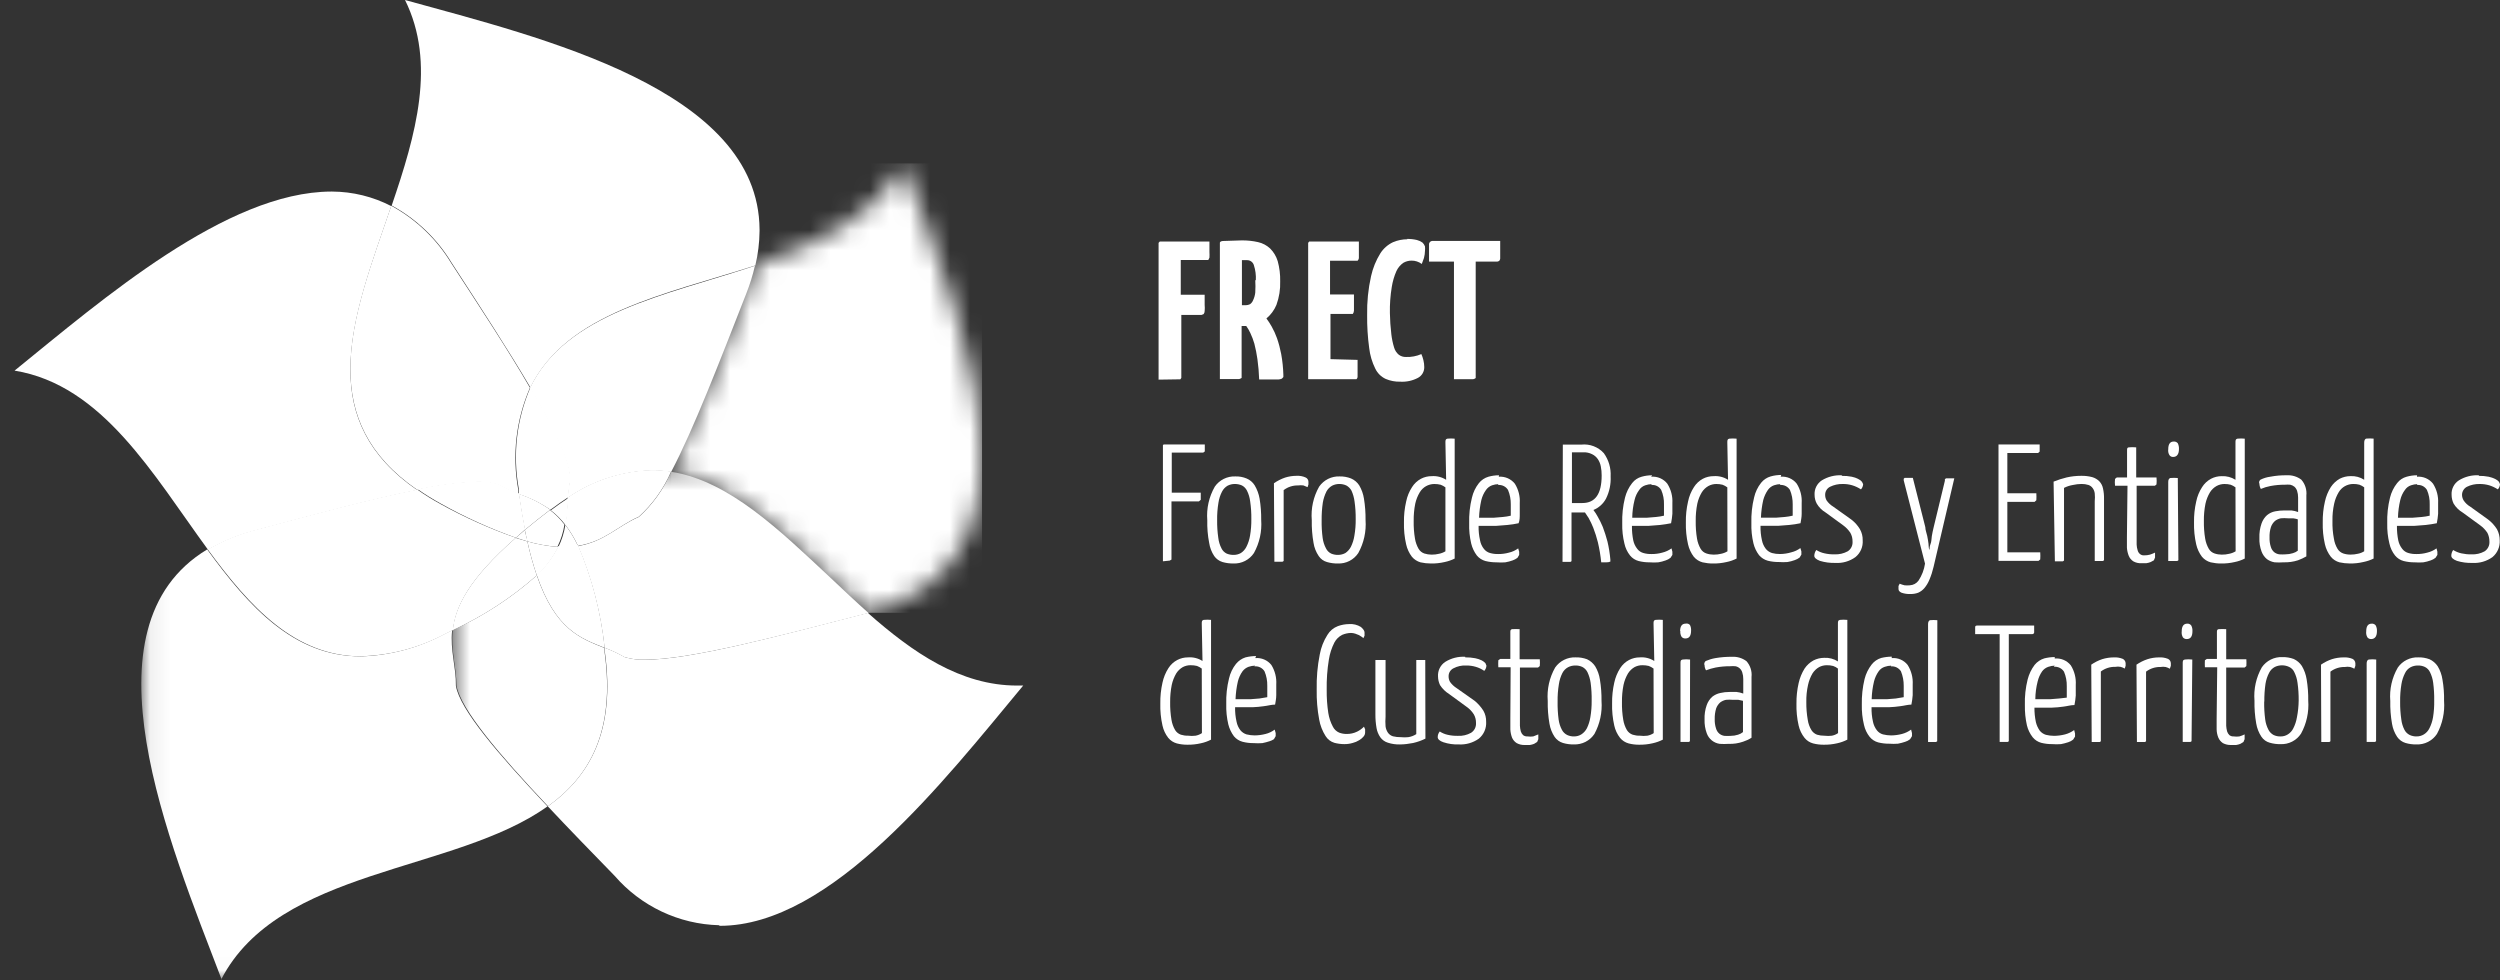 <?xml version="1.0" encoding="UTF-8"?> <svg xmlns="http://www.w3.org/2000/svg" width="125" height="49" viewBox="0 0 125 49" fill="none"><rect x="0" y="0" width="125" height="49" fill="#333333" stroke="none"/><mask id="mask0_3568_1307" style="mask-type:luminance" maskUnits="userSpaceOnUse" x="33" y="8" width="17" height="23"><path d="M43.406 30.639C42.768 30.072 42.138 29.476 41.507 28.88C38.963 26.453 36.47 24.033 33.535 23.575C34.659 21.439 35.934 18.125 37.289 14.666C37.469 14.213 37.615 13.746 37.724 13.271C40.833 12.239 43.71 10.923 45.152 8.184C46.747 12.442 49.073 18.176 49.08 22.841V22.914C49.08 26.547 47.631 29.527 43.384 30.653" fill="white"></path></mask><g mask="url(#mask0_3568_1307)"><path d="M49.102 8.17H33.557V30.64H49.102V8.17Z" fill="white"></path></g><mask id="mask1_3568_1307" style="mask-type:luminance" maskUnits="userSpaceOnUse" x="7" y="24" width="24" height="25"><path d="M7.069 48.983H30.383V24.086H7.069V48.983Z" fill="white"></path></mask><g mask="url(#mask1_3568_1307)"><path d="M11.084 48.981C8.461 42.099 3.917 31.366 10.359 27.471C12.475 30.378 14.707 32.819 18.041 32.819C19.483 32.776 20.895 32.403 22.172 31.729L22.607 31.511C22.498 32.521 22.81 33.35 22.795 34.294C22.998 35.479 24.897 37.695 27.375 40.319C22.715 43.654 13.932 43.393 11.055 48.981" fill="white"></path></g><path d="M10.388 27.47C7.649 23.72 5.127 19.251 0.728 18.531C5.127 14.963 11.33 9.593 16.563 9.578H16.606C17.635 9.583 18.648 9.832 19.563 10.305C18.607 13.11 17.527 15.9 17.519 18.451V18.495C17.519 20.733 18.367 22.79 20.86 24.505C18.606 24.948 15.737 25.726 12.751 26.525C11.922 26.739 11.127 27.067 10.388 27.499" fill="white"></path><path d="M18.07 32.819C14.744 32.819 12.504 30.356 10.388 27.471C11.127 27.038 11.922 26.711 12.751 26.497C15.736 25.697 18.606 24.92 20.86 24.477C21.235 24.741 21.624 24.984 22.027 25.203C23.233 25.871 24.494 26.435 25.795 26.889C23.44 28.953 22.766 30.348 22.65 31.504L22.215 31.722C20.939 32.395 19.526 32.768 18.084 32.812" fill="white"></path><path d="M26.52 19.374C25.44 17.535 24.034 15.377 22.585 13.146C21.857 11.939 20.821 10.948 19.585 10.276C20.795 6.737 21.817 3.161 20.251 0C27.114 1.897 37.934 4.469 37.978 11.475V11.555C37.972 12.132 37.902 12.708 37.767 13.27C33.282 14.723 28.346 15.631 26.52 19.374Z" fill="white"></path><path d="M28.383 24.875C28.401 24.587 28.438 24.3 28.491 24.017V23.981C28.491 23.058 27.687 21.423 26.498 19.395C28.303 15.653 33.26 14.774 37.746 13.291C37.637 13.767 37.491 14.233 37.311 14.686C35.956 18.145 34.68 21.459 33.557 23.596C33.238 23.546 32.916 23.522 32.593 23.523C31.087 23.563 29.624 24.04 28.383 24.896" fill="white"></path><path d="M25.94 24.707C25.584 24.575 25.237 24.417 24.904 24.235C24.585 24.134 24.252 24.088 23.918 24.096H23.875C22.86 24.139 21.852 24.271 20.86 24.489C18.367 22.774 17.526 20.717 17.519 18.479V18.435C17.519 15.885 18.606 13.094 19.563 10.289C20.799 10.962 21.835 11.953 22.563 13.159C24.013 15.39 25.419 17.52 26.498 19.387C25.802 20.987 25.598 22.758 25.911 24.474C25.911 24.561 25.911 24.649 25.911 24.736" fill="white"></path><path d="M27.513 25.485C27.029 25.151 26.499 24.889 25.94 24.708C25.94 24.621 25.94 24.534 25.94 24.446C25.627 22.73 25.831 20.959 26.527 19.359C27.716 21.387 28.513 22.993 28.52 23.945V24.003C28.467 24.286 28.43 24.573 28.412 24.86C28.129 25.049 27.839 25.246 27.542 25.471" fill="white"></path><path d="M25.796 26.888C24.498 26.427 23.242 25.855 22.041 25.181C21.639 24.961 21.249 24.719 20.875 24.454C21.866 24.236 22.875 24.105 23.89 24.062H23.933C24.267 24.053 24.6 24.1 24.919 24.2C25.252 24.382 25.598 24.54 25.955 24.672C26.049 25.333 26.151 25.929 26.259 26.474L25.796 26.888Z" fill="white"></path><path d="M26.245 26.496C26.136 25.951 26.035 25.355 25.94 24.693C26.5 24.879 27.03 25.146 27.513 25.485C27.049 25.834 26.636 26.169 26.259 26.481" fill="white"></path><path d="M35.941 46.261C34.951 46.234 33.977 46.001 33.082 45.577C32.186 45.153 31.388 44.547 30.738 43.798C29.571 42.599 28.426 41.422 27.39 40.317C29.513 38.798 30.781 36.524 30.245 32.607C30.245 32.534 30.245 32.461 30.245 32.389C30.585 32.518 30.915 32.674 31.231 32.854C31.569 32.955 31.922 32.999 32.274 32.984C34.499 32.984 38.797 31.836 43.391 30.645C45.638 32.628 48.022 34.278 50.856 34.278H51.16C47.218 39.023 41.579 46.291 35.992 46.291" fill="white"></path><mask id="mask2_3568_1307" style="mask-type:luminance" maskUnits="userSpaceOnUse" x="22" y="23" width="30" height="24"><path d="M22.614 46.262H51.124V23.502H22.614V46.262Z" fill="white"></path></mask><g mask="url(#mask2_3568_1307)"><path d="M32.26 32.984C31.907 32.999 31.554 32.955 31.216 32.853C30.9 32.673 30.57 32.518 30.231 32.388C30.043 30.636 29.596 28.922 28.904 27.301C30.216 27.083 30.912 26.284 31.941 25.848C32.635 25.22 33.186 24.449 33.557 23.588C36.456 24.046 38.963 26.495 41.529 28.893C42.159 29.489 42.79 30.085 43.428 30.651C38.84 31.836 34.492 32.984 32.26 32.984Z" fill="white"></path><path d="M27.404 40.317C24.926 37.694 23.056 35.477 22.824 34.292C22.824 33.348 22.527 32.519 22.636 31.509C24.164 30.808 25.58 29.885 26.839 28.77C27.774 31.48 29.013 31.909 30.231 32.403C30.231 32.476 30.231 32.548 30.231 32.621C30.767 36.538 29.506 38.813 27.375 40.331" fill="white"></path></g><path d="M30.231 32.39C29.013 31.91 27.774 31.481 26.839 28.756C27.278 28.336 27.643 27.845 27.919 27.303H28.238C28.461 27.302 28.684 27.285 28.904 27.252C29.596 28.872 30.042 30.587 30.231 32.339" fill="white"></path><path d="M22.636 31.511C22.752 30.356 23.426 28.96 25.781 26.896L26.368 27.071C26.494 27.646 26.651 28.213 26.839 28.771C25.58 29.887 24.164 30.81 22.636 31.511Z" fill="white"></path><path d="M26.839 28.771C26.651 28.213 26.494 27.645 26.368 27.07C26.874 27.218 27.393 27.31 27.919 27.346C27.643 27.889 27.278 28.38 26.839 28.8" fill="white"></path><path d="M28.904 27.303C28.731 26.927 28.517 26.571 28.267 26.242C28.33 25.789 28.369 25.333 28.383 24.875C29.624 24.019 31.087 23.542 32.593 23.502C32.916 23.501 33.238 23.525 33.557 23.575C33.186 24.436 32.635 25.206 31.941 25.835C30.912 26.285 30.216 27.085 28.904 27.288" fill="white"></path><path d="M28.238 27.353H27.919C28.089 27.004 28.207 26.632 28.267 26.248C28.517 26.577 28.731 26.933 28.904 27.309C28.684 27.342 28.461 27.359 28.238 27.36" fill="white"></path><path d="M28.267 26.241C28.058 25.968 27.814 25.724 27.542 25.515C27.839 25.29 28.129 25.093 28.412 24.904C28.398 25.361 28.359 25.817 28.296 26.27" fill="white"></path><path d="M26.368 27.07L25.795 26.888L26.259 26.488C26.259 26.692 26.339 26.881 26.382 27.062" fill="white"></path><path d="M27.919 27.346C27.393 27.309 26.874 27.217 26.368 27.07C26.325 26.888 26.281 26.699 26.245 26.496C26.622 26.183 27.035 25.849 27.498 25.5C27.771 25.709 28.015 25.953 28.223 26.227C28.163 26.61 28.046 26.983 27.875 27.331" fill="white"></path><path d="M58.146 28.065V22.317V22.259L58.182 22.223H58.24H60.24C60.24 22.412 60.24 22.528 60.24 22.572L60.161 22.63H58.588V24.635H60.038C60.038 24.817 60.038 24.933 60.038 24.991L59.943 25.071H58.574V27.978L58.487 28.029L58.146 28.065Z" fill="white"></path><path d="M60.857 26.009C60.853 26.305 60.872 26.602 60.915 26.895C60.936 27.078 60.99 27.255 61.074 27.418C61.129 27.532 61.221 27.625 61.335 27.68C61.447 27.726 61.568 27.748 61.69 27.745C61.815 27.745 61.937 27.712 62.045 27.651C62.163 27.574 62.258 27.466 62.321 27.338C62.409 27.165 62.47 26.979 62.502 26.786C62.549 26.51 62.571 26.23 62.567 25.951C62.571 25.656 62.551 25.362 62.509 25.071C62.487 24.884 62.433 24.702 62.349 24.533C62.295 24.422 62.206 24.33 62.096 24.272C61.986 24.224 61.868 24.199 61.748 24.199C61.62 24.197 61.492 24.227 61.378 24.286C61.261 24.355 61.166 24.456 61.103 24.577C61.012 24.752 60.951 24.941 60.922 25.137C60.874 25.425 60.852 25.717 60.857 26.009ZM60.364 26.009C60.318 25.424 60.449 24.839 60.741 24.33C60.855 24.166 61.008 24.034 61.187 23.945C61.365 23.856 61.563 23.813 61.763 23.821C61.956 23.814 62.149 23.849 62.328 23.923C62.495 23.992 62.637 24.111 62.733 24.265C62.855 24.471 62.939 24.697 62.98 24.933C63.038 25.286 63.064 25.644 63.06 26.001C63.101 26.575 62.975 27.148 62.697 27.651C62.585 27.82 62.432 27.956 62.251 28.048C62.071 28.14 61.87 28.183 61.668 28.174C61.484 28.177 61.301 28.152 61.125 28.102C60.958 28.051 60.812 27.946 60.712 27.804C60.579 27.605 60.493 27.379 60.458 27.142C60.386 26.769 60.354 26.389 60.364 26.009Z" fill="white"></path><path d="M63.697 24.162C63.869 24.042 64.057 23.947 64.255 23.879C64.438 23.821 64.629 23.792 64.821 23.791C64.977 23.78 65.134 23.808 65.277 23.872C65.319 23.889 65.355 23.919 65.38 23.956C65.406 23.993 65.42 24.037 65.422 24.082V24.22L65.379 24.358L65.169 24.271C65.082 24.26 64.994 24.26 64.908 24.271C64.647 24.265 64.392 24.347 64.183 24.504V28.05L64.125 28.086H63.987H63.719L63.697 24.162Z" fill="white"></path><path d="M66.082 26.009C66.076 26.305 66.093 26.601 66.132 26.895C66.156 27.078 66.212 27.256 66.299 27.418C66.354 27.532 66.446 27.625 66.56 27.68C66.67 27.726 66.788 27.748 66.908 27.745C67.034 27.744 67.159 27.712 67.27 27.651C67.387 27.572 67.481 27.464 67.546 27.338C67.631 27.164 67.69 26.978 67.719 26.786C67.767 26.51 67.789 26.23 67.785 25.951C67.788 25.656 67.769 25.362 67.727 25.071C67.703 24.885 67.652 24.704 67.575 24.533C67.515 24.423 67.424 24.332 67.314 24.272C67.204 24.223 67.085 24.198 66.966 24.199C66.84 24.198 66.715 24.228 66.603 24.286C66.484 24.354 66.385 24.455 66.321 24.577C66.234 24.754 66.172 24.942 66.14 25.137C66.098 25.425 66.079 25.717 66.082 26.009ZM65.589 26.009C65.54 25.424 65.669 24.839 65.958 24.33C66.073 24.166 66.226 24.034 66.404 23.945C66.583 23.856 66.781 23.813 66.98 23.821C67.176 23.816 67.371 23.851 67.553 23.923C67.719 23.994 67.86 24.113 67.959 24.265C68.081 24.47 68.162 24.697 68.198 24.933C68.255 25.286 68.282 25.644 68.278 26.001C68.319 26.575 68.193 27.148 67.915 27.651C67.804 27.819 67.652 27.956 67.473 28.047C67.294 28.139 67.094 28.183 66.893 28.174C66.71 28.178 66.526 28.154 66.35 28.102C66.181 28.056 66.034 27.95 65.937 27.804C65.802 27.605 65.712 27.38 65.676 27.142C65.61 26.768 65.581 26.389 65.589 26.009Z" fill="white"></path><path d="M72.271 24.368C72.198 24.313 72.117 24.269 72.032 24.237C71.927 24.211 71.82 24.199 71.713 24.2C71.567 24.201 71.423 24.239 71.296 24.312C71.169 24.385 71.063 24.489 70.988 24.615C70.883 24.79 70.807 24.982 70.763 25.181C70.706 25.466 70.68 25.756 70.684 26.046C70.678 26.343 70.7 26.64 70.749 26.933C70.778 27.112 70.84 27.284 70.93 27.442C70.994 27.55 71.094 27.632 71.213 27.674C71.332 27.712 71.457 27.732 71.582 27.732C71.707 27.733 71.831 27.718 71.952 27.689C72.065 27.667 72.173 27.625 72.271 27.565V24.368ZM72.271 22.137C72.271 22.02 72.271 21.955 72.365 21.933C72.488 21.921 72.612 21.921 72.734 21.933V27.928C72.574 28.008 72.403 28.067 72.227 28.103C72.004 28.155 71.775 28.179 71.546 28.175C71.371 28.175 71.196 28.155 71.024 28.117C70.858 28.069 70.709 27.973 70.597 27.841C70.456 27.656 70.357 27.443 70.307 27.216C70.225 26.857 70.188 26.488 70.198 26.119C70.192 25.769 70.229 25.42 70.307 25.08C70.359 24.821 70.46 24.574 70.604 24.353C70.713 24.179 70.866 24.037 71.046 23.939C71.212 23.852 71.396 23.807 71.582 23.808C71.837 23.788 72.091 23.852 72.307 23.99L72.271 22.137Z" fill="white"></path><path d="M74.93 24.207C74.819 24.209 74.709 24.228 74.604 24.265C74.481 24.309 74.375 24.391 74.3 24.498C74.191 24.648 74.113 24.819 74.068 24.999C74.002 25.29 73.963 25.587 73.952 25.886H74.278H74.698L75.141 25.849C75.275 25.838 75.408 25.816 75.539 25.784C75.539 25.682 75.539 25.588 75.539 25.493C75.539 25.399 75.539 25.312 75.539 25.224C75.544 24.975 75.497 24.728 75.401 24.498C75.349 24.413 75.273 24.344 75.183 24.301C75.094 24.257 74.993 24.24 74.894 24.251M74.938 23.836C75.09 23.824 75.243 23.85 75.383 23.91C75.523 23.971 75.647 24.066 75.742 24.185C75.924 24.476 76.01 24.817 75.988 25.159C75.988 25.341 75.988 25.515 75.988 25.689C75.988 25.864 75.988 26.024 75.93 26.162C75.752 26.201 75.563 26.23 75.365 26.249L74.807 26.293H74.3H73.93C73.924 26.537 73.949 26.781 74.003 27.019C74.031 27.177 74.098 27.324 74.198 27.448C74.276 27.547 74.382 27.618 74.503 27.651C74.635 27.688 74.772 27.705 74.909 27.702C75.092 27.704 75.275 27.68 75.452 27.63C75.617 27.592 75.773 27.52 75.909 27.419L75.959 27.586V27.746L75.873 27.891C75.798 27.948 75.715 27.992 75.626 28.022C75.508 28.064 75.387 28.096 75.264 28.117C75.119 28.128 74.974 28.128 74.829 28.117C74.641 28.118 74.454 28.096 74.271 28.051C74.104 28.005 73.955 27.909 73.843 27.775C73.71 27.598 73.613 27.395 73.561 27.179C73.483 26.848 73.448 26.509 73.459 26.169C73.446 25.736 73.492 25.303 73.597 24.883C73.658 24.618 73.776 24.369 73.945 24.156C74.067 24.003 74.234 23.891 74.423 23.836C74.595 23.788 74.773 23.763 74.952 23.764" fill="white"></path><path d="M80.083 23.778C80.085 23.622 80.07 23.466 80.039 23.313C80.014 23.183 79.962 23.059 79.887 22.95C79.815 22.846 79.718 22.764 79.605 22.71C79.468 22.641 79.316 22.608 79.162 22.615H78.597V25.152H79.119C79.764 25.152 80.083 24.694 80.083 23.778ZM78.141 22.325V22.267V22.23H78.199H79.068C79.276 22.208 79.486 22.235 79.681 22.31C79.876 22.384 80.051 22.504 80.192 22.659C80.434 22.996 80.555 23.406 80.532 23.822C80.551 24.206 80.471 24.589 80.3 24.933C80.162 25.19 79.939 25.39 79.67 25.5C79.752 25.605 79.825 25.717 79.887 25.835C79.983 26.001 80.068 26.173 80.141 26.351C80.231 26.589 80.308 26.831 80.373 27.077C80.444 27.374 80.492 27.675 80.518 27.978V28.08C80.456 28.107 80.389 28.119 80.322 28.116H80.061C80.028 27.779 79.972 27.444 79.894 27.114C79.832 26.867 79.755 26.624 79.663 26.387C79.597 26.22 79.519 26.057 79.431 25.9L79.249 25.624H78.576V28.058L78.525 28.095H78.387H78.126L78.141 22.325Z" fill="white"></path><path d="M82.59 24.207C82.479 24.209 82.369 24.228 82.264 24.265C82.139 24.306 82.032 24.388 81.96 24.498C81.849 24.647 81.77 24.818 81.728 24.999C81.655 25.289 81.616 25.587 81.612 25.886H81.931H82.351L82.8 25.849C82.935 25.837 83.068 25.815 83.199 25.784C83.199 25.682 83.199 25.588 83.199 25.493C83.199 25.399 83.199 25.312 83.199 25.224C83.207 24.975 83.16 24.727 83.061 24.498C83.01 24.413 82.936 24.344 82.848 24.3C82.759 24.256 82.66 24.239 82.561 24.251M82.561 23.836C82.714 23.823 82.867 23.848 83.008 23.909C83.148 23.97 83.271 24.064 83.366 24.185C83.55 24.475 83.639 24.816 83.619 25.159C83.619 25.341 83.619 25.515 83.619 25.689C83.607 25.848 83.585 26.006 83.554 26.162C83.38 26.198 83.192 26.227 82.996 26.249L82.431 26.293H81.924H81.597C81.593 26.537 81.615 26.78 81.663 27.019C81.696 27.176 81.766 27.323 81.866 27.448C81.943 27.547 82.049 27.618 82.17 27.651C82.302 27.689 82.439 27.706 82.576 27.702C82.76 27.704 82.942 27.68 83.119 27.63C83.284 27.59 83.439 27.518 83.576 27.419L83.619 27.586V27.746L83.525 27.891C83.451 27.949 83.368 27.994 83.279 28.022C83.161 28.065 83.04 28.096 82.916 28.117C82.772 28.128 82.626 28.128 82.482 28.117C82.296 28.119 82.111 28.096 81.931 28.051C81.763 28.007 81.613 27.91 81.503 27.775C81.365 27.601 81.268 27.397 81.221 27.179C81.14 26.849 81.103 26.509 81.112 26.169C81.099 25.736 81.145 25.303 81.25 24.883C81.316 24.618 81.437 24.37 81.605 24.156C81.725 24 81.893 23.887 82.083 23.836C82.253 23.788 82.428 23.763 82.605 23.764" fill="white"></path><path d="M86.366 24.368C86.293 24.313 86.212 24.269 86.127 24.237C86.025 24.211 85.92 24.199 85.815 24.2C85.676 24.2 85.539 24.235 85.417 24.302C85.284 24.378 85.172 24.485 85.091 24.615C84.986 24.79 84.91 24.982 84.866 25.181C84.809 25.466 84.782 25.756 84.786 26.046C84.781 26.343 84.802 26.64 84.851 26.933C84.881 27.112 84.942 27.284 85.033 27.442C85.098 27.552 85.201 27.635 85.323 27.674C85.439 27.713 85.562 27.732 85.685 27.732C85.809 27.733 85.933 27.718 86.055 27.689C86.167 27.667 86.275 27.625 86.373 27.565L86.366 24.368ZM86.366 22.137C86.366 22.02 86.366 21.955 86.46 21.933C86.583 21.921 86.707 21.921 86.83 21.933V27.928C86.669 28.009 86.499 28.068 86.323 28.103C86.102 28.154 85.875 28.179 85.649 28.175C85.473 28.176 85.298 28.156 85.127 28.117C84.958 28.071 84.806 27.975 84.692 27.841C84.552 27.656 84.453 27.443 84.402 27.216C84.32 26.857 84.284 26.488 84.293 26.119C84.287 25.769 84.324 25.42 84.402 25.08C84.454 24.821 84.555 24.574 84.699 24.353C84.809 24.179 84.961 24.037 85.141 23.939C85.307 23.852 85.491 23.807 85.678 23.808C85.933 23.788 86.187 23.852 86.402 23.99L86.366 22.137Z" fill="white"></path><path d="M89.026 24.206C88.915 24.209 88.805 24.228 88.7 24.264C88.577 24.308 88.471 24.39 88.395 24.497C88.29 24.649 88.212 24.819 88.163 24.998C88.097 25.289 88.058 25.586 88.047 25.885H88.374H88.794L89.243 25.848C89.375 25.836 89.506 25.814 89.635 25.783C89.635 25.681 89.635 25.587 89.635 25.492C89.635 25.398 89.635 25.311 89.635 25.223C89.639 24.974 89.593 24.727 89.497 24.497C89.444 24.412 89.368 24.343 89.279 24.3C89.189 24.256 89.089 24.238 88.99 24.25M89.033 23.835C89.185 23.822 89.339 23.847 89.479 23.907C89.62 23.968 89.743 24.064 89.837 24.184C90.019 24.475 90.106 24.815 90.084 25.158C90.084 25.34 90.084 25.514 90.084 25.688C90.084 25.863 90.048 26.023 90.026 26.161C89.847 26.2 89.659 26.229 89.461 26.248L88.903 26.291H88.395H88.026C88.02 26.536 88.044 26.78 88.098 27.018C88.129 27.174 88.196 27.321 88.294 27.447C88.374 27.543 88.479 27.613 88.598 27.651C88.73 27.687 88.867 27.704 89.004 27.701C89.196 27.699 89.386 27.67 89.569 27.614C89.732 27.575 89.885 27.504 90.019 27.403L90.069 27.57V27.73L89.982 27.876C89.908 27.932 89.825 27.977 89.736 28.006C89.618 28.049 89.497 28.081 89.374 28.101C89.229 28.112 89.084 28.112 88.939 28.101C88.753 28.103 88.568 28.081 88.388 28.036C88.219 27.989 88.067 27.893 87.953 27.759C87.819 27.582 87.723 27.38 87.671 27.164C87.593 26.833 87.558 26.493 87.569 26.153C87.556 25.72 87.602 25.288 87.707 24.867C87.767 24.602 87.886 24.354 88.055 24.14C88.177 23.987 88.344 23.875 88.533 23.821C88.705 23.772 88.883 23.748 89.062 23.748" fill="white"></path><path d="M92.091 23.793C92.259 23.79 92.427 23.805 92.591 23.837C92.705 23.859 92.815 23.898 92.917 23.953C92.988 23.983 93.05 24.031 93.099 24.091L93.157 24.207C93.153 24.305 93.114 24.397 93.048 24.469C92.913 24.38 92.767 24.312 92.613 24.265C92.458 24.219 92.297 24.197 92.135 24.2C91.917 24.194 91.7 24.242 91.504 24.338C91.429 24.375 91.366 24.433 91.322 24.505C91.278 24.578 91.256 24.661 91.258 24.745C91.257 24.842 91.282 24.937 91.33 25.021C91.418 25.148 91.532 25.254 91.664 25.334L92.57 25.98C92.741 26.111 92.886 26.274 92.997 26.46C93.093 26.63 93.141 26.824 93.135 27.02C93.146 27.178 93.118 27.336 93.055 27.482C92.992 27.627 92.895 27.755 92.772 27.855C92.48 28.066 92.124 28.169 91.765 28.146C91.505 28.153 91.246 28.119 90.997 28.044C90.808 27.971 90.714 27.884 90.714 27.79C90.717 27.685 90.752 27.583 90.816 27.499C90.94 27.579 91.078 27.635 91.222 27.666C91.386 27.704 91.553 27.721 91.722 27.717C91.954 27.729 92.184 27.676 92.388 27.564C92.468 27.512 92.532 27.439 92.574 27.354C92.616 27.268 92.634 27.173 92.627 27.078C92.63 26.925 92.593 26.775 92.519 26.642C92.422 26.495 92.299 26.367 92.156 26.264L91.28 25.624C91.097 25.516 90.945 25.363 90.838 25.181C90.766 25.047 90.729 24.897 90.729 24.745C90.72 24.602 90.748 24.46 90.812 24.332C90.876 24.205 90.972 24.096 91.091 24.018C91.392 23.835 91.74 23.747 92.091 23.764" fill="white"></path><path d="M95.186 24.018V23.938L95.229 23.895H95.367H95.642L96.266 26.358C96.266 26.503 96.331 26.649 96.36 26.794C96.389 26.939 96.411 27.063 96.425 27.186C96.44 27.31 96.425 27.412 96.476 27.499C96.526 27.586 96.476 27.637 96.476 27.659C96.476 27.681 96.476 27.593 96.476 27.506C96.476 27.419 96.476 27.325 96.526 27.201C96.577 27.078 96.57 26.947 96.592 26.801C96.614 26.656 96.65 26.503 96.686 26.351L97.244 24.04V23.96L97.302 23.916H97.44H97.715L96.679 28.342C96.628 28.564 96.558 28.78 96.469 28.989C96.407 29.142 96.321 29.284 96.215 29.41C96.131 29.507 96.027 29.584 95.91 29.636C95.79 29.68 95.662 29.702 95.534 29.701C95.379 29.709 95.224 29.686 95.077 29.636C94.976 29.592 94.925 29.526 94.925 29.454V29.301L94.983 29.185C95.062 29.219 95.145 29.246 95.229 29.265C95.316 29.274 95.403 29.274 95.49 29.265C95.575 29.261 95.659 29.238 95.734 29.198C95.809 29.158 95.874 29.101 95.925 29.032C96.094 28.776 96.206 28.486 96.251 28.182L95.186 24.018Z" fill="white"></path><path d="M102.012 27.615C102.02 27.733 102.02 27.852 102.012 27.971L101.925 28.044H99.925V22.317V22.259V22.223H99.983H101.983C101.983 22.412 101.983 22.528 101.983 22.579L101.904 22.651H100.367V24.664H101.817C101.824 24.781 101.824 24.897 101.817 25.013L101.73 25.093H100.367V27.615H102.012Z" fill="white"></path><path d="M102.679 24.082C102.891 23.996 103.109 23.925 103.331 23.872C103.569 23.818 103.812 23.791 104.056 23.791C104.244 23.787 104.432 23.809 104.614 23.857C104.748 23.896 104.871 23.968 104.969 24.068C105.062 24.167 105.124 24.29 105.15 24.424C105.188 24.593 105.205 24.766 105.201 24.94V28.014L105.143 28.05H105.005H104.737V25.063C104.75 24.933 104.75 24.801 104.737 24.671C104.727 24.576 104.692 24.486 104.636 24.409C104.584 24.335 104.511 24.279 104.426 24.249C104.313 24.214 104.196 24.197 104.078 24.198C103.932 24.2 103.786 24.217 103.643 24.249C103.489 24.275 103.34 24.324 103.201 24.395V28.028L103.143 28.065H103.005H102.744L102.679 24.082Z" fill="white"></path><path d="M106.375 24.287H105.752C105.738 24.174 105.738 24.059 105.752 23.945L105.839 23.873H106.353V22.528C106.353 22.434 106.353 22.383 106.433 22.368C106.558 22.356 106.685 22.356 106.81 22.368V23.873H107.825C107.837 23.989 107.837 24.106 107.825 24.221L107.745 24.287H106.832V26.889C106.832 27.012 106.832 27.121 106.832 27.23C106.836 27.326 106.853 27.422 106.882 27.514C106.899 27.584 106.937 27.647 106.991 27.695C107.02 27.721 107.055 27.741 107.092 27.754C107.13 27.767 107.169 27.771 107.209 27.768C107.306 27.769 107.404 27.757 107.498 27.732C107.585 27.703 107.67 27.669 107.752 27.63V27.746V27.877L107.694 28.015L107.535 28.102C107.465 28.13 107.392 28.149 107.317 28.16H107.071C106.929 28.169 106.788 28.136 106.665 28.066C106.565 28.001 106.486 27.907 106.44 27.797C106.388 27.667 106.356 27.53 106.346 27.39C106.346 27.23 106.346 27.056 106.346 26.867L106.375 24.287Z" fill="white"></path><path d="M108.919 27.956V28.014L108.861 28.051H108.723H108.412V24.097C108.412 23.988 108.448 23.923 108.513 23.901C108.638 23.889 108.765 23.889 108.89 23.901L108.919 27.956ZM108.412 22.462C108.412 22.201 108.506 22.077 108.687 22.077C108.725 22.074 108.764 22.08 108.799 22.095C108.835 22.11 108.866 22.134 108.89 22.164C108.932 22.253 108.952 22.35 108.948 22.448C108.948 22.717 108.839 22.847 108.658 22.847C108.621 22.85 108.584 22.842 108.551 22.826C108.518 22.809 108.49 22.784 108.47 22.753C108.417 22.666 108.397 22.563 108.412 22.462Z" fill="white"></path><path d="M111.774 24.368C111.701 24.313 111.62 24.269 111.535 24.237C111.433 24.211 111.328 24.199 111.223 24.2C111.084 24.2 110.947 24.235 110.825 24.302C110.692 24.378 110.58 24.485 110.499 24.615C110.394 24.79 110.318 24.982 110.274 25.181C110.217 25.466 110.19 25.756 110.194 26.046C110.189 26.343 110.21 26.64 110.259 26.933C110.289 27.112 110.35 27.284 110.441 27.442C110.506 27.552 110.609 27.635 110.731 27.674C110.847 27.713 110.97 27.732 111.093 27.732C111.217 27.733 111.342 27.718 111.463 27.689C111.575 27.667 111.684 27.625 111.781 27.565L111.774 24.368ZM111.774 22.137C111.774 22.02 111.774 21.955 111.868 21.933C111.991 21.921 112.115 21.921 112.238 21.933V27.928C112.078 28.009 111.907 28.068 111.731 28.103C111.51 28.154 111.283 28.179 111.057 28.175C110.881 28.176 110.706 28.156 110.535 28.117C110.366 28.071 110.214 27.975 110.1 27.841C109.96 27.656 109.861 27.443 109.81 27.216C109.728 26.857 109.692 26.488 109.701 26.119C109.695 25.769 109.732 25.42 109.81 25.08C109.862 24.821 109.963 24.574 110.107 24.353C110.217 24.179 110.369 24.037 110.549 23.939C110.715 23.852 110.899 23.807 111.086 23.808C111.328 23.796 111.569 23.859 111.774 23.99V22.137Z" fill="white"></path><path d="M114.934 25.98C114.845 25.949 114.752 25.927 114.658 25.915H114.39C114.275 25.904 114.158 25.904 114.042 25.915C113.937 25.936 113.838 25.981 113.753 26.045C113.661 26.126 113.591 26.229 113.55 26.343C113.494 26.514 113.47 26.694 113.477 26.874C113.471 27.034 113.493 27.194 113.542 27.346C113.571 27.448 113.629 27.539 113.709 27.608C113.783 27.666 113.87 27.704 113.963 27.717C114.066 27.724 114.171 27.724 114.274 27.717C114.4 27.716 114.524 27.697 114.644 27.659C114.733 27.634 114.817 27.592 114.89 27.535C114.89 27.441 114.89 27.339 114.89 27.215C114.89 27.092 114.89 26.961 114.89 26.816C114.89 26.67 114.89 26.525 114.89 26.372C114.89 26.22 114.89 26.082 114.89 25.951M112.955 24.149C112.951 24.117 112.955 24.084 112.968 24.055C112.981 24.025 113.002 24 113.028 23.982C113.181 23.907 113.345 23.858 113.513 23.836C113.786 23.784 114.062 23.759 114.34 23.764C114.599 23.749 114.856 23.826 115.064 23.982C115.159 24.089 115.231 24.214 115.274 24.351C115.318 24.487 115.333 24.631 115.318 24.774V25.275C115.318 25.762 115.318 26.22 115.318 26.663C115.318 27.106 115.318 27.484 115.318 27.819C115.184 27.896 115.043 27.962 114.898 28.015C114.664 28.09 114.418 28.124 114.173 28.116C114.026 28.127 113.878 28.127 113.731 28.116C113.592 28.094 113.461 28.039 113.347 27.957C113.226 27.857 113.133 27.726 113.079 27.579C112.997 27.361 112.96 27.128 112.97 26.896C112.96 26.649 112.997 26.402 113.079 26.169C113.135 26.01 113.229 25.867 113.354 25.755C113.472 25.659 113.611 25.594 113.76 25.566C113.91 25.537 114.063 25.522 114.216 25.522H114.572C114.685 25.535 114.797 25.562 114.905 25.602V24.875C114.906 24.762 114.889 24.649 114.854 24.541C114.828 24.463 114.783 24.393 114.724 24.338C114.662 24.288 114.59 24.253 114.514 24.236C114.424 24.228 114.335 24.228 114.245 24.236C114.002 24.234 113.76 24.256 113.521 24.301C113.356 24.332 113.196 24.381 113.042 24.447C112.996 24.365 112.971 24.272 112.97 24.178" fill="white"></path><path d="M118.21 24.366C118.136 24.311 118.056 24.267 117.97 24.235C117.869 24.209 117.764 24.197 117.659 24.199C117.513 24.199 117.369 24.238 117.242 24.31C117.115 24.383 117.009 24.487 116.934 24.613C116.829 24.788 116.753 24.98 116.709 25.18C116.646 25.463 116.617 25.754 116.623 26.044C116.615 26.342 116.639 26.639 116.695 26.931C116.721 27.111 116.783 27.284 116.876 27.44C116.94 27.548 117.04 27.63 117.159 27.672C117.278 27.712 117.403 27.731 117.528 27.73C117.653 27.73 117.777 27.716 117.898 27.687C118.009 27.666 118.114 27.624 118.21 27.563V24.366ZM118.21 22.135C118.21 22.018 118.246 21.953 118.304 21.931C118.429 21.919 118.555 21.919 118.681 21.931V27.927C118.518 28.008 118.345 28.066 118.166 28.101C117.945 28.154 117.719 28.178 117.492 28.174C117.317 28.173 117.142 28.154 116.97 28.116C116.803 28.069 116.654 27.973 116.543 27.84C116.4 27.655 116.298 27.442 116.246 27.215C116.164 26.855 116.127 26.486 116.137 26.117C116.131 25.768 116.167 25.419 116.246 25.078C116.301 24.82 116.402 24.574 116.543 24.351C116.656 24.181 116.807 24.039 116.985 23.937C117.153 23.851 117.339 23.806 117.528 23.806C117.769 23.794 118.007 23.857 118.21 23.988V22.135Z" fill="white"></path><path d="M120.876 24.207C120.765 24.209 120.655 24.228 120.55 24.265C120.426 24.306 120.318 24.388 120.246 24.498C120.135 24.647 120.056 24.818 120.014 24.999C119.944 25.29 119.906 25.587 119.898 25.886H120.217H120.637L121.087 25.849C121.221 25.837 121.354 25.815 121.485 25.784C121.485 25.682 121.485 25.588 121.485 25.493C121.485 25.399 121.485 25.312 121.485 25.224C121.494 24.975 121.446 24.727 121.348 24.498C121.297 24.413 121.222 24.344 121.134 24.3C121.045 24.256 120.946 24.239 120.847 24.251M120.847 23.836C121 23.823 121.153 23.848 121.294 23.909C121.434 23.97 121.557 24.064 121.652 24.185C121.836 24.475 121.925 24.816 121.906 25.159C121.906 25.341 121.906 25.515 121.906 25.689C121.893 25.848 121.872 26.006 121.84 26.162C121.666 26.198 121.478 26.227 121.282 26.249L120.717 26.293H120.21H119.847C119.843 26.537 119.865 26.78 119.913 27.019C119.946 27.176 120.015 27.323 120.116 27.448C120.193 27.547 120.299 27.618 120.42 27.651C120.552 27.689 120.689 27.706 120.826 27.702C121.009 27.704 121.192 27.68 121.369 27.63C121.534 27.59 121.689 27.518 121.826 27.419L121.869 27.586V27.746L121.775 27.891C121.701 27.949 121.618 27.994 121.529 28.022C121.411 28.065 121.29 28.096 121.166 28.117C121.022 28.128 120.876 28.128 120.732 28.117C120.546 28.119 120.361 28.096 120.181 28.051C120.013 28.007 119.863 27.91 119.753 27.775C119.615 27.601 119.518 27.397 119.471 27.179C119.39 26.849 119.353 26.509 119.362 26.169C119.349 25.736 119.395 25.303 119.5 24.883C119.565 24.618 119.686 24.37 119.855 24.156C119.974 24 120.143 23.887 120.333 23.836C120.503 23.788 120.678 23.763 120.855 23.764" fill="white"></path><path d="M123.942 23.793C124.107 23.791 124.272 23.805 124.435 23.837C124.55 23.861 124.663 23.9 124.768 23.953C124.838 23.986 124.899 24.033 124.949 24.091L125 24.207C124.996 24.305 124.958 24.398 124.891 24.469C124.759 24.382 124.615 24.314 124.464 24.266C124.306 24.22 124.142 24.198 123.978 24.2C123.76 24.195 123.544 24.242 123.348 24.338C123.273 24.377 123.211 24.435 123.168 24.507C123.124 24.579 123.101 24.661 123.101 24.745C123.103 24.843 123.131 24.938 123.181 25.021C123.267 25.15 123.381 25.257 123.514 25.334L124.413 25.981C124.585 26.114 124.732 26.276 124.848 26.46C124.941 26.632 124.988 26.825 124.986 27.02C124.995 27.178 124.967 27.336 124.904 27.481C124.841 27.626 124.745 27.755 124.623 27.856C124.33 28.065 123.975 28.168 123.616 28.146C123.356 28.154 123.097 28.12 122.848 28.044C122.659 27.972 122.565 27.885 122.565 27.79C122.565 27.686 122.598 27.584 122.659 27.5C122.784 27.578 122.921 27.634 123.065 27.667C123.231 27.704 123.402 27.721 123.572 27.718C123.802 27.729 124.031 27.677 124.232 27.565C124.311 27.512 124.375 27.439 124.417 27.354C124.459 27.268 124.478 27.173 124.471 27.078C124.473 26.927 124.438 26.777 124.37 26.642C124.273 26.495 124.15 26.367 124.007 26.264L123.13 25.625C122.946 25.516 122.792 25.364 122.681 25.181C122.615 25.045 122.58 24.896 122.58 24.745C122.57 24.603 122.599 24.46 122.663 24.333C122.726 24.205 122.823 24.097 122.942 24.019C123.242 23.834 123.591 23.745 123.942 23.764" fill="white"></path><path d="M60.088 33.428C60.015 33.374 59.935 33.33 59.849 33.297C59.747 33.272 59.642 33.26 59.538 33.261C59.399 33.258 59.262 33.291 59.139 33.355C59.007 33.432 58.895 33.539 58.813 33.668C58.708 33.846 58.632 34.04 58.588 34.242C58.531 34.527 58.505 34.816 58.508 35.107C58.503 35.404 58.525 35.7 58.574 35.993C58.603 36.172 58.664 36.345 58.755 36.502C58.822 36.611 58.925 36.693 59.045 36.735C59.162 36.771 59.284 36.788 59.407 36.785C59.53 36.801 59.654 36.801 59.777 36.785C59.891 36.765 60 36.72 60.096 36.655L60.088 33.428ZM60.088 31.19C60.088 31.081 60.088 31.015 60.182 30.994C60.305 30.981 60.429 30.981 60.552 30.994V36.982C60.392 37.065 60.221 37.127 60.045 37.163C59.822 37.215 59.593 37.24 59.364 37.236C59.188 37.237 59.012 37.215 58.842 37.171C58.674 37.125 58.525 37.029 58.414 36.895C58.272 36.713 58.173 36.502 58.124 36.277C58.042 35.915 58.006 35.544 58.016 35.172C58.01 34.823 58.047 34.474 58.124 34.133C58.179 33.875 58.279 33.629 58.422 33.406C58.531 33.235 58.684 33.094 58.864 32.999C59.029 32.913 59.213 32.868 59.4 32.869C59.655 32.848 59.909 32.912 60.125 33.05L60.088 31.19Z" fill="white"></path><path d="M62.755 33.282C62.644 33.285 62.534 33.305 62.429 33.34C62.308 33.385 62.202 33.463 62.125 33.566C62.017 33.719 61.938 33.892 61.893 34.075C61.826 34.366 61.788 34.663 61.777 34.961H62.103H62.523L62.973 34.925L63.364 34.859C63.364 34.758 63.364 34.656 63.364 34.569C63.364 34.481 63.364 34.387 63.364 34.292C63.37 34.043 63.323 33.795 63.226 33.566C63.174 33.481 63.098 33.413 63.008 33.369C62.919 33.325 62.818 33.308 62.719 33.319M62.763 32.904C62.914 32.891 63.067 32.915 63.207 32.974C63.348 33.034 63.471 33.127 63.567 33.246C63.749 33.539 63.835 33.882 63.813 34.227C63.813 34.401 63.813 34.583 63.813 34.758C63.813 34.932 63.777 35.092 63.755 35.23C63.574 35.23 63.386 35.288 63.19 35.31C63.005 35.337 62.819 35.354 62.632 35.361H62.125H61.755C61.749 35.605 61.774 35.849 61.828 36.087C61.859 36.244 61.926 36.391 62.023 36.516C62.103 36.612 62.209 36.683 62.328 36.72C62.461 36.753 62.597 36.77 62.733 36.77C62.917 36.769 63.099 36.744 63.277 36.698C63.443 36.658 63.598 36.584 63.734 36.48L63.784 36.654V36.807L63.697 36.959C63.63 37.003 63.557 37.038 63.48 37.061C63.361 37.1 63.24 37.131 63.118 37.156C62.973 37.167 62.828 37.167 62.683 37.156C62.497 37.158 62.312 37.136 62.132 37.09C61.962 37.046 61.81 36.949 61.697 36.814C61.565 36.636 61.469 36.434 61.415 36.218C61.337 35.885 61.303 35.543 61.313 35.201C61.3 34.77 61.347 34.34 61.451 33.922C61.511 33.657 61.63 33.408 61.799 33.195C61.923 33.042 62.089 32.928 62.277 32.868C62.45 32.825 62.628 32.803 62.806 32.803" fill="white"></path><path d="M67.451 31.204C67.66 31.188 67.868 31.239 68.046 31.349C68.162 31.451 68.227 31.538 68.227 31.625V31.785L68.169 31.909L68.089 31.843L67.951 31.756L67.763 31.683C67.693 31.66 67.62 31.647 67.546 31.647C67.396 31.651 67.249 31.683 67.111 31.742C66.944 31.826 66.807 31.961 66.719 32.127C66.583 32.394 66.49 32.681 66.444 32.977C66.362 33.477 66.326 33.983 66.335 34.489C66.33 34.878 66.357 35.267 66.415 35.651C66.453 35.887 66.528 36.116 66.64 36.327C66.707 36.464 66.82 36.572 66.959 36.632C67.077 36.676 67.202 36.699 67.328 36.698C67.511 36.701 67.693 36.662 67.857 36.581C67.984 36.519 68.099 36.435 68.198 36.334L68.256 36.465V36.625C68.255 36.7 68.227 36.773 68.176 36.829C68.115 36.902 68.041 36.963 67.959 37.01C67.858 37.073 67.748 37.12 67.633 37.148C67.498 37.188 67.359 37.207 67.219 37.206C67.051 37.206 66.883 37.184 66.719 37.141C66.535 37.086 66.378 36.964 66.277 36.8C66.119 36.549 66.01 36.27 65.959 35.978C65.867 35.485 65.825 34.983 65.835 34.481C65.822 33.891 65.873 33.302 65.988 32.723C66.051 32.374 66.182 32.041 66.372 31.742C66.492 31.542 66.676 31.389 66.894 31.306C67.075 31.24 67.266 31.206 67.459 31.204" fill="white"></path><path d="M71.271 36.931C71.075 37.029 70.868 37.102 70.655 37.15C70.44 37.194 70.222 37.219 70.002 37.222C69.796 37.228 69.59 37.199 69.394 37.135C69.242 37.089 69.11 36.995 69.017 36.866C68.921 36.729 68.857 36.573 68.828 36.408C68.788 36.183 68.769 35.954 68.77 35.725V33H68.821H68.959H69.278V35.834C69.265 35.996 69.265 36.159 69.278 36.321C69.293 36.436 69.335 36.546 69.401 36.641C69.462 36.724 69.549 36.785 69.647 36.815C69.778 36.847 69.912 36.861 70.046 36.859C70.166 36.871 70.288 36.871 70.408 36.859C70.553 36.838 70.691 36.786 70.814 36.706V33.065V33H70.865H71.002H71.263L71.271 36.931Z" fill="white"></path><path d="M73.263 32.868C73.431 32.865 73.599 32.88 73.763 32.912C73.876 32.934 73.986 32.97 74.09 33.021C74.157 33.056 74.219 33.103 74.271 33.159L74.322 33.282C74.318 33.38 74.279 33.472 74.213 33.544C74.082 33.453 73.938 33.384 73.785 33.34C73.63 33.295 73.469 33.273 73.307 33.275C73.088 33.264 72.871 33.312 72.677 33.413C72.6 33.45 72.537 33.508 72.493 33.58C72.449 33.652 72.427 33.736 72.43 33.82C72.429 33.917 72.454 34.012 72.502 34.096C72.592 34.221 72.705 34.327 72.836 34.409L73.742 35.048C73.908 35.188 74.053 35.352 74.169 35.535C74.265 35.703 74.312 35.894 74.307 36.087C74.317 36.246 74.29 36.406 74.227 36.553C74.164 36.699 74.067 36.828 73.945 36.93C73.652 37.14 73.296 37.242 72.937 37.221C72.677 37.231 72.417 37.194 72.169 37.112C71.981 37.047 71.886 36.959 71.886 36.858C71.885 36.754 71.921 36.653 71.988 36.574C72.11 36.654 72.245 36.71 72.387 36.741C72.553 36.779 72.723 36.796 72.894 36.792C73.124 36.805 73.352 36.752 73.553 36.64C73.635 36.587 73.701 36.514 73.745 36.427C73.788 36.34 73.807 36.242 73.8 36.145C73.803 35.995 73.765 35.847 73.691 35.717C73.596 35.568 73.473 35.44 73.329 35.339L72.452 34.699C72.271 34.586 72.118 34.435 72.002 34.256C71.937 34.12 71.902 33.971 71.901 33.82C71.892 33.678 71.921 33.535 71.984 33.408C72.048 33.28 72.144 33.171 72.263 33.093C72.562 32.907 72.912 32.818 73.263 32.839" fill="white"></path><path d="M75.532 33.362H74.916C74.909 33.246 74.909 33.13 74.916 33.013L75.01 32.948H75.517V31.625C75.517 31.531 75.517 31.473 75.604 31.458C75.73 31.451 75.856 31.451 75.981 31.458V32.962H76.989C77 33.076 77 33.191 76.989 33.304L76.902 33.377H75.996V35.942C75.996 36.066 75.996 36.182 75.996 36.291C76.001 36.384 76.016 36.477 76.039 36.567C76.061 36.639 76.101 36.704 76.155 36.756C76.217 36.803 76.295 36.826 76.373 36.821C76.469 36.834 76.566 36.834 76.662 36.821L76.916 36.72V36.836V36.959L76.858 37.097L76.706 37.192C76.636 37.22 76.563 37.239 76.489 37.25H76.242C76.101 37.256 75.96 37.223 75.836 37.156C75.734 37.091 75.653 36.998 75.604 36.887C75.554 36.754 75.524 36.614 75.517 36.472C75.517 36.313 75.517 36.138 75.517 35.949L75.532 33.362Z" fill="white"></path><path d="M77.88 35.084C77.875 35.381 77.892 35.677 77.93 35.971C77.954 36.154 78.01 36.331 78.097 36.494C78.155 36.605 78.246 36.694 78.358 36.749C78.467 36.8 78.586 36.825 78.706 36.821C78.834 36.822 78.96 36.787 79.068 36.719C79.185 36.643 79.279 36.538 79.344 36.414C79.429 36.24 79.488 36.054 79.518 35.862C79.565 35.586 79.587 35.306 79.583 35.026C79.588 34.73 79.571 34.434 79.532 34.14C79.506 33.956 79.452 33.777 79.373 33.609C79.318 33.497 79.229 33.406 79.119 33.348C79.008 33.296 78.886 33.271 78.764 33.275C78.638 33.274 78.513 33.304 78.402 33.362C78.28 33.428 78.182 33.529 78.119 33.653C78.032 33.827 77.973 34.013 77.945 34.205C77.897 34.496 77.875 34.79 77.88 35.084ZM77.387 35.048C77.34 34.466 77.469 33.884 77.757 33.377C77.871 33.213 78.025 33.081 78.203 32.992C78.382 32.903 78.579 32.861 78.778 32.868C78.974 32.862 79.168 32.895 79.351 32.962C79.516 33.039 79.656 33.16 79.757 33.311C79.88 33.516 79.962 33.743 79.996 33.98C80.054 34.33 80.08 34.685 80.076 35.041C80.119 35.616 79.996 36.191 79.721 36.698C79.608 36.866 79.454 37.002 79.274 37.094C79.094 37.185 78.893 37.229 78.692 37.221C78.508 37.225 78.324 37.2 78.148 37.148C77.981 37.098 77.836 36.993 77.735 36.85C77.602 36.651 77.513 36.425 77.474 36.189C77.408 35.812 77.379 35.43 77.387 35.048Z" fill="white"></path><path d="M82.677 33.428C82.604 33.374 82.524 33.33 82.438 33.297C82.336 33.272 82.232 33.26 82.127 33.261C81.988 33.258 81.851 33.291 81.728 33.355C81.596 33.432 81.484 33.539 81.402 33.668C81.297 33.846 81.221 34.04 81.177 34.242C81.12 34.527 81.094 34.816 81.098 35.107C81.092 35.404 81.114 35.7 81.163 35.993C81.192 36.172 81.254 36.345 81.344 36.502C81.411 36.611 81.514 36.693 81.634 36.735C81.751 36.771 81.874 36.788 81.996 36.785C82.119 36.801 82.243 36.801 82.366 36.785C82.48 36.765 82.589 36.72 82.685 36.655L82.677 33.428ZM82.677 31.19C82.677 31.081 82.677 31.015 82.772 30.994C82.894 30.981 83.018 30.981 83.141 30.994V36.982C82.981 37.064 82.81 37.125 82.634 37.163C82.411 37.215 82.182 37.24 81.953 37.236C81.777 37.237 81.601 37.215 81.431 37.171C81.263 37.125 81.114 37.029 81.003 36.895C80.862 36.713 80.762 36.502 80.713 36.277C80.631 35.915 80.595 35.544 80.605 35.172C80.599 34.823 80.636 34.474 80.713 34.133C80.768 33.875 80.868 33.629 81.011 33.406C81.12 33.235 81.273 33.094 81.453 32.999C81.618 32.913 81.802 32.868 81.989 32.869C82.244 32.848 82.498 32.912 82.714 33.05L82.677 31.19Z" fill="white"></path><path d="M84.496 37.061L84.446 37.097H84.025V33.173C84.025 33.064 84.025 32.999 84.127 32.977C84.252 32.961 84.379 32.961 84.504 32.977L84.496 37.061ZM84.004 31.567C84.004 31.313 84.098 31.182 84.279 31.182C84.318 31.173 84.358 31.174 84.397 31.185C84.435 31.197 84.469 31.218 84.496 31.247C84.541 31.335 84.561 31.433 84.554 31.531C84.554 31.793 84.46 31.923 84.272 31.923C84.235 31.926 84.197 31.919 84.163 31.904C84.129 31.889 84.099 31.865 84.076 31.836C84.025 31.746 84.004 31.641 84.018 31.538" fill="white"></path><path d="M87.192 35.049L86.917 34.991H86.649C86.533 34.98 86.416 34.98 86.301 34.991C86.196 35.012 86.097 35.057 86.011 35.121C85.919 35.202 85.85 35.305 85.808 35.419C85.756 35.591 85.731 35.77 85.736 35.95C85.73 36.11 85.752 36.27 85.801 36.422C85.829 36.524 85.887 36.615 85.968 36.684C86.041 36.742 86.128 36.78 86.221 36.793C86.325 36.8 86.429 36.8 86.533 36.793C86.658 36.793 86.783 36.773 86.902 36.735C86.993 36.709 87.077 36.664 87.149 36.604C87.149 36.517 87.149 36.408 87.149 36.284C87.149 36.161 87.149 36.03 87.149 35.892C87.149 35.754 87.149 35.601 87.149 35.449C87.149 35.296 87.149 35.158 87.149 35.02M85.214 33.225C85.21 33.192 85.215 33.159 85.228 33.128C85.24 33.098 85.26 33.071 85.286 33.05C85.442 32.983 85.605 32.934 85.772 32.905C86.045 32.859 86.321 32.837 86.598 32.84C86.858 32.825 87.114 32.902 87.323 33.058C87.418 33.165 87.49 33.29 87.533 33.427C87.577 33.563 87.592 33.707 87.576 33.85V34.351C87.576 34.831 87.576 35.296 87.576 35.732C87.576 36.168 87.576 36.56 87.576 36.887C87.445 36.971 87.304 37.037 87.156 37.084C86.923 37.165 86.677 37.202 86.431 37.193C86.284 37.203 86.136 37.203 85.989 37.193C85.842 37.173 85.704 37.113 85.589 37.02C85.474 36.926 85.386 36.802 85.337 36.662C85.257 36.444 85.22 36.212 85.228 35.979C85.218 35.732 85.254 35.485 85.337 35.252C85.393 35.093 85.487 34.951 85.612 34.838C85.731 34.744 85.87 34.679 86.018 34.649C86.168 34.614 86.321 34.597 86.475 34.598H86.83C86.944 34.611 87.056 34.638 87.163 34.678V33.952C87.165 33.838 87.147 33.725 87.112 33.617C87.088 33.539 87.043 33.468 86.982 33.414C86.922 33.362 86.85 33.327 86.772 33.312C86.683 33.304 86.593 33.304 86.504 33.312C86.261 33.31 86.018 33.332 85.779 33.377C85.616 33.41 85.456 33.456 85.301 33.516C85.253 33.437 85.228 33.346 85.228 33.254" fill="white"></path><path d="M91.896 33.428C91.824 33.371 91.743 33.327 91.656 33.298C91.555 33.272 91.45 33.259 91.345 33.261C91.209 33.26 91.074 33.292 90.954 33.356C90.821 33.432 90.71 33.539 90.627 33.668C90.522 33.846 90.447 34.04 90.403 34.242C90.339 34.526 90.31 34.816 90.316 35.107C90.312 35.404 90.337 35.701 90.388 35.994C90.414 36.174 90.476 36.347 90.569 36.502C90.636 36.609 90.735 36.691 90.852 36.735C90.972 36.771 91.097 36.788 91.222 36.786C91.344 36.801 91.469 36.801 91.591 36.786C91.703 36.765 91.81 36.721 91.903 36.655L91.896 33.428ZM91.896 31.19C91.896 31.081 91.896 31.016 91.997 30.994C92.12 30.981 92.244 30.981 92.367 30.994V36.982C92.206 37.065 92.036 37.126 91.859 37.164C91.636 37.216 91.407 37.24 91.178 37.236C91.002 37.237 90.827 37.215 90.656 37.171C90.488 37.127 90.338 37.03 90.229 36.895C90.085 36.714 89.983 36.503 89.932 36.277C89.849 35.915 89.813 35.544 89.823 35.172C89.819 34.83 89.856 34.489 89.932 34.155C89.989 33.898 90.089 33.652 90.229 33.428C90.342 33.26 90.494 33.12 90.671 33.022C90.839 32.936 91.025 32.891 91.214 32.891C91.455 32.878 91.693 32.941 91.896 33.072V31.19Z" fill="white"></path><path d="M94.562 33.283C94.451 33.284 94.341 33.304 94.236 33.341C94.113 33.381 94.007 33.46 93.932 33.566C93.824 33.72 93.745 33.892 93.7 34.075C93.63 34.365 93.591 34.662 93.584 34.961H93.918H94.345L94.787 34.925L95.186 34.859C95.186 34.758 95.186 34.656 95.186 34.569C95.186 34.482 95.186 34.387 95.186 34.293C95.188 34.044 95.142 33.797 95.048 33.566C94.995 33.482 94.919 33.414 94.829 33.37C94.74 33.327 94.64 33.309 94.541 33.319M94.584 32.905C94.735 32.891 94.887 32.915 95.026 32.975C95.165 33.034 95.287 33.127 95.381 33.246C95.566 33.539 95.655 33.882 95.635 34.227C95.635 34.402 95.635 34.583 95.635 34.758C95.623 34.916 95.601 35.074 95.57 35.23C95.396 35.23 95.207 35.288 95.012 35.31C94.824 35.337 94.636 35.354 94.447 35.361H93.947H93.577C93.571 35.605 93.595 35.849 93.649 36.088C93.68 36.244 93.748 36.391 93.845 36.516C93.922 36.615 94.029 36.686 94.149 36.72C94.282 36.753 94.418 36.77 94.555 36.771C94.739 36.769 94.921 36.745 95.099 36.698C95.263 36.655 95.418 36.581 95.555 36.48L95.599 36.654V36.807L95.505 36.96C95.432 37.019 95.348 37.063 95.258 37.09C95.14 37.13 95.019 37.161 94.896 37.185C94.751 37.196 94.606 37.196 94.461 37.185C94.275 37.187 94.09 37.165 93.91 37.12C93.742 37.075 93.593 36.978 93.483 36.843C93.344 36.669 93.248 36.465 93.2 36.248C93.119 35.915 93.083 35.573 93.091 35.23C93.082 34.8 93.128 34.37 93.229 33.951C93.295 33.687 93.416 33.439 93.584 33.224C93.706 33.068 93.873 32.954 94.062 32.897C94.236 32.855 94.413 32.833 94.591 32.832" fill="white"></path><path d="M96.86 37.063L96.802 37.099H96.403V31.206C96.403 31.097 96.439 31.031 96.497 31.01C96.62 30.997 96.744 30.997 96.867 31.01L96.86 37.063Z" fill="white"></path><path d="M100.44 31.706V37.062L100.382 37.098H99.983V31.706H98.758V31.394C98.758 31.314 98.759 31.277 98.867 31.277H101.708V31.597C101.711 31.612 101.71 31.627 101.705 31.642C101.7 31.656 101.692 31.669 101.682 31.68C101.671 31.69 101.658 31.698 101.644 31.703C101.629 31.708 101.614 31.709 101.599 31.706H100.44Z" fill="white"></path><path d="M102.737 33.282C102.628 33.285 102.521 33.304 102.418 33.34C102.294 33.382 102.185 33.461 102.107 33.566C102.001 33.72 101.925 33.892 101.882 34.074C101.808 34.364 101.769 34.662 101.766 34.961H102.085H102.505L102.954 34.925L103.339 34.881C103.339 34.779 103.339 34.678 103.339 34.59C103.339 34.503 103.339 34.409 103.339 34.314C103.345 34.065 103.298 33.817 103.201 33.587C103.148 33.502 103.073 33.434 102.983 33.391C102.893 33.347 102.793 33.329 102.694 33.34M102.737 32.926C102.889 32.912 103.042 32.935 103.182 32.995C103.323 33.055 103.446 33.148 103.541 33.268C103.724 33.561 103.81 33.904 103.788 34.249C103.788 34.423 103.788 34.605 103.788 34.779C103.776 34.938 103.754 35.096 103.723 35.252C103.541 35.252 103.36 35.31 103.165 35.332C102.977 35.359 102.789 35.376 102.599 35.382H102.092H101.722C101.72 35.627 101.744 35.87 101.795 36.109C101.832 36.263 101.899 36.409 101.991 36.538C102.07 36.634 102.176 36.704 102.295 36.741C102.428 36.774 102.564 36.791 102.701 36.792C102.887 36.791 103.072 36.766 103.252 36.72C103.416 36.677 103.571 36.603 103.708 36.502L103.752 36.676V36.829L103.657 36.981C103.584 37.039 103.5 37.084 103.411 37.112C103.292 37.151 103.171 37.183 103.049 37.206C102.904 37.218 102.759 37.218 102.614 37.206C102.428 37.208 102.243 37.186 102.063 37.141C101.895 37.096 101.746 37 101.636 36.865C101.498 36.689 101.399 36.486 101.346 36.269C101.271 35.935 101.237 35.594 101.244 35.252C101.231 34.821 101.278 34.391 101.382 33.973C101.449 33.71 101.567 33.463 101.73 33.246C101.855 33.091 102.025 32.977 102.215 32.919C102.386 32.876 102.561 32.854 102.737 32.853" fill="white"></path><path d="M104.563 33.233C104.733 33.115 104.918 33.022 105.114 32.957C105.297 32.901 105.488 32.871 105.679 32.87C105.835 32.859 105.991 32.884 106.136 32.942C106.178 32.962 106.213 32.993 106.239 33.031C106.264 33.07 106.279 33.114 106.281 33.16V33.291L106.237 33.429C106.172 33.39 106.101 33.361 106.027 33.342C105.941 33.326 105.853 33.326 105.766 33.342C105.505 33.335 105.25 33.417 105.042 33.575V37.063L104.991 37.099H104.585L104.563 33.233Z" fill="white"></path><path d="M106.824 33.233C106.997 33.115 107.184 33.022 107.382 32.957C107.563 32.9 107.751 32.871 107.94 32.87C108.096 32.859 108.252 32.884 108.397 32.942C108.439 32.961 108.475 32.992 108.501 33.031C108.526 33.069 108.541 33.114 108.542 33.16V33.291L108.491 33.437C108.426 33.398 108.355 33.368 108.281 33.349C108.197 33.334 108.111 33.334 108.027 33.349C107.767 33.342 107.511 33.424 107.303 33.582V37.063L107.252 37.099H106.846L106.824 33.233Z" fill="white"></path><path d="M109.578 37.062L109.52 37.098H109.136V33.174C109.136 33.065 109.136 32.999 109.238 32.977C109.363 32.961 109.489 32.961 109.615 32.977L109.578 37.062ZM109.086 31.568C109.086 31.313 109.18 31.183 109.361 31.183C109.4 31.179 109.439 31.186 109.475 31.203C109.511 31.219 109.541 31.245 109.564 31.277C109.608 31.365 109.628 31.462 109.622 31.56C109.622 31.822 109.528 31.953 109.339 31.953C109.302 31.955 109.265 31.948 109.231 31.933C109.197 31.918 109.167 31.895 109.144 31.866C109.092 31.775 109.072 31.671 109.086 31.568Z" fill="white"></path><path d="M110.861 33.362H110.245C110.238 33.246 110.238 33.13 110.245 33.014L110.339 32.948H110.846V31.625C110.846 31.531 110.846 31.473 110.933 31.458C111.059 31.451 111.185 31.451 111.31 31.458V32.963H112.318C112.325 33.076 112.325 33.191 112.318 33.304L112.231 33.377H111.31V35.942C111.31 36.066 111.31 36.182 111.31 36.291C111.316 36.384 111.33 36.477 111.354 36.567C111.376 36.639 111.416 36.704 111.47 36.756C111.532 36.803 111.609 36.827 111.687 36.821C111.781 36.835 111.876 36.835 111.97 36.821C112.059 36.795 112.147 36.761 112.231 36.72V36.836V36.959L112.173 37.098L112.02 37.192C111.951 37.22 111.878 37.239 111.803 37.25H111.557C111.413 37.255 111.271 37.223 111.144 37.156C111.045 37.089 110.967 36.996 110.919 36.887C110.865 36.755 110.835 36.615 110.832 36.473C110.832 36.313 110.832 36.138 110.832 35.949L110.861 33.362Z" fill="white"></path><path d="M113.209 35.085C113.204 35.382 113.221 35.678 113.26 35.972C113.283 36.155 113.34 36.332 113.426 36.495C113.484 36.604 113.572 36.692 113.68 36.75C113.791 36.802 113.913 36.827 114.035 36.822C114.161 36.823 114.284 36.788 114.39 36.721C114.51 36.648 114.605 36.541 114.666 36.415C114.754 36.242 114.815 36.055 114.847 35.863C114.901 35.588 114.93 35.308 114.934 35.027C114.937 34.731 114.918 34.434 114.876 34.141C114.853 33.956 114.799 33.777 114.716 33.61C114.666 33.495 114.576 33.403 114.463 33.349C114.35 33.294 114.226 33.266 114.1 33.266C113.975 33.266 113.851 33.294 113.738 33.349C113.617 33.415 113.518 33.516 113.456 33.639C113.366 33.812 113.305 33.999 113.274 34.192C113.233 34.483 113.213 34.777 113.216 35.071M112.724 35.035C112.677 34.453 112.805 33.87 113.093 33.363C113.207 33.199 113.361 33.067 113.539 32.978C113.718 32.889 113.916 32.846 114.115 32.855C114.31 32.85 114.504 32.882 114.687 32.949C114.852 33.025 114.993 33.146 115.093 33.298C115.214 33.504 115.295 33.73 115.332 33.966C115.39 34.317 115.417 34.672 115.412 35.027C115.454 35.603 115.328 36.179 115.05 36.684C114.939 36.852 114.787 36.989 114.607 37.081C114.428 37.172 114.229 37.216 114.028 37.207C113.844 37.211 113.661 37.187 113.484 37.135C113.315 37.089 113.169 36.983 113.071 36.837C112.939 36.637 112.85 36.412 112.811 36.175C112.745 35.799 112.716 35.417 112.724 35.035Z" fill="white"></path><path d="M116.05 33.233C116.22 33.115 116.405 33.022 116.601 32.957C116.784 32.9 116.974 32.871 117.166 32.87C117.322 32.859 117.478 32.884 117.623 32.942C117.664 32.962 117.7 32.993 117.725 33.031C117.751 33.069 117.765 33.114 117.768 33.16V33.291L117.717 33.436C117.651 33.399 117.58 33.369 117.507 33.349C117.42 33.333 117.332 33.333 117.246 33.349C116.985 33.342 116.729 33.424 116.521 33.582V37.062L116.47 37.099H116.065L116.05 33.233Z" fill="white"></path><path d="M118.804 37.062L118.746 37.098H118.333V33.174C118.333 33.065 118.369 32.999 118.434 32.977C118.559 32.961 118.686 32.961 118.811 32.977L118.804 37.062ZM118.311 31.568C118.311 31.313 118.398 31.183 118.586 31.183C118.625 31.179 118.665 31.186 118.7 31.203C118.736 31.219 118.767 31.245 118.789 31.277C118.833 31.365 118.853 31.462 118.847 31.56C118.847 31.822 118.738 31.953 118.557 31.953C118.521 31.954 118.485 31.948 118.452 31.932C118.42 31.917 118.391 31.894 118.369 31.866C118.317 31.775 118.297 31.671 118.311 31.568Z" fill="white"></path><path d="M120.007 35.085C120.003 35.381 120.023 35.678 120.065 35.971C120.086 36.154 120.14 36.331 120.224 36.494C120.282 36.605 120.373 36.694 120.485 36.749C120.594 36.8 120.713 36.825 120.833 36.821C120.961 36.822 121.086 36.787 121.195 36.72C121.314 36.647 121.41 36.541 121.471 36.414C121.559 36.241 121.62 36.054 121.652 35.862C121.696 35.586 121.716 35.306 121.71 35.026C121.715 34.73 121.698 34.434 121.659 34.14C121.636 33.955 121.582 33.776 121.5 33.609C121.447 33.496 121.358 33.404 121.246 33.348C121.135 33.296 121.013 33.271 120.891 33.275C120.765 33.274 120.64 33.304 120.528 33.362C120.408 33.427 120.311 33.529 120.253 33.653C120.164 33.826 120.103 34.013 120.072 34.205C120.024 34.496 120.002 34.79 120.007 35.085ZM119.514 35.048C119.466 34.466 119.598 33.882 119.891 33.377C120.005 33.213 120.158 33.08 120.337 32.992C120.515 32.903 120.713 32.86 120.913 32.868C121.105 32.863 121.297 32.895 121.478 32.963C121.643 33.039 121.783 33.16 121.884 33.311C122.007 33.516 122.089 33.743 122.123 33.98C122.184 34.33 122.211 34.685 122.203 35.041C122.246 35.616 122.123 36.191 121.847 36.698C121.735 36.867 121.582 37.003 121.401 37.095C121.221 37.187 121.02 37.23 120.818 37.221C120.635 37.225 120.451 37.2 120.275 37.148C120.108 37.098 119.963 36.993 119.862 36.85C119.729 36.651 119.64 36.426 119.601 36.189C119.535 35.813 119.506 35.431 119.514 35.048Z" fill="white"></path><path d="M57.929 18.982V12.245V12.143L57.987 12.078H58.095H60.472C60.472 12.303 60.472 12.478 60.472 12.601C60.478 12.696 60.478 12.79 60.472 12.885L60.414 13.001H60.298H59.038V14.738H60.233C60.233 14.949 60.233 15.116 60.233 15.247C60.243 15.348 60.243 15.45 60.233 15.552C60.233 15.607 60.215 15.66 60.182 15.704L60.074 15.748H59.066V18.8V18.895L59.016 18.967H58.907L57.929 18.982Z" fill="white"></path><path d="M62.791 14.025C62.807 13.762 62.773 13.498 62.69 13.248C62.667 13.178 62.622 13.117 62.562 13.073C62.502 13.03 62.43 13.008 62.357 13.008H62.096V15.261H62.291C62.364 15.26 62.436 15.242 62.502 15.21C62.57 15.161 62.623 15.092 62.654 15.014C62.712 14.893 62.749 14.762 62.763 14.629C62.776 14.418 62.776 14.207 62.763 13.996M62.081 12.02C62.359 12.016 62.636 12.045 62.907 12.107C63.133 12.158 63.34 12.269 63.509 12.427C63.684 12.603 63.814 12.82 63.886 13.059C63.975 13.386 64.017 13.723 64.009 14.062C64.023 14.465 63.959 14.867 63.821 15.246C63.711 15.509 63.54 15.741 63.321 15.922C63.416 16.05 63.503 16.183 63.581 16.322C63.688 16.51 63.777 16.707 63.85 16.911C63.939 17.169 64.009 17.434 64.06 17.703C64.122 18.043 64.158 18.388 64.168 18.735V18.851L64.096 18.931C64.041 18.956 63.982 18.97 63.922 18.974H63.61C63.422 18.974 63.205 18.974 62.958 18.974C62.947 18.634 62.918 18.294 62.871 17.957C62.835 17.698 62.784 17.44 62.719 17.187C62.666 17.002 62.598 16.823 62.516 16.649C62.459 16.527 62.391 16.41 62.313 16.3H62.081V18.778V18.895C62.081 18.895 62.023 18.938 61.958 18.953H61.625H60.994V12.245V12.143C60.994 12.078 61.081 12.049 61.168 12.049L62.081 12.02Z" fill="white"></path><path d="M67.879 17.994V18.538C67.879 18.669 67.879 18.771 67.879 18.837C67.879 18.86 67.873 18.883 67.863 18.904C67.853 18.926 67.839 18.945 67.821 18.96H67.705H65.408V12.245V12.143L65.458 12.078H65.574H67.944C67.944 12.303 67.944 12.478 67.944 12.609C67.944 12.739 67.944 12.834 67.944 12.907C67.938 12.956 67.915 13.003 67.879 13.037H67.77H66.502V14.723H67.698C67.698 14.934 67.698 15.101 67.698 15.232C67.703 15.334 67.703 15.436 67.698 15.537C67.694 15.595 67.674 15.65 67.64 15.697H67.531H66.524V17.957L67.879 17.994Z" fill="white"></path><path d="M70.336 11.948C70.506 11.943 70.677 11.96 70.843 11.999C70.944 12.025 71.04 12.069 71.126 12.13C71.18 12.183 71.222 12.247 71.249 12.319C71.256 12.391 71.256 12.464 71.249 12.537C71.247 12.66 71.23 12.782 71.198 12.9C71.162 13.009 71.126 13.111 71.089 13.198C70.94 13.088 70.76 13.029 70.575 13.031C70.432 13.032 70.293 13.069 70.169 13.14C70.018 13.244 69.898 13.387 69.821 13.554C69.71 13.807 69.632 14.073 69.589 14.346C69.518 14.778 69.486 15.216 69.495 15.654C69.501 16.009 69.525 16.363 69.567 16.715C69.593 16.94 69.639 17.161 69.705 17.377C69.746 17.52 69.829 17.646 69.944 17.74C70.047 17.815 70.172 17.853 70.299 17.849C70.563 17.859 70.826 17.81 71.068 17.704C71.11 17.8 71.144 17.899 71.169 18.002C71.198 18.118 71.213 18.238 71.213 18.358C71.214 18.468 71.186 18.577 71.129 18.672C71.073 18.767 70.991 18.844 70.894 18.895C70.621 19.038 70.316 19.103 70.01 19.084C69.761 19.091 69.514 19.044 69.285 18.946C69.056 18.841 68.872 18.658 68.763 18.43C68.603 18.107 68.5 17.758 68.459 17.398C68.385 16.854 68.351 16.305 68.357 15.756C68.345 15.101 68.41 14.448 68.553 13.809C68.642 13.405 68.799 13.019 69.017 12.668C69.172 12.424 69.393 12.23 69.654 12.108C69.884 12.012 70.13 11.962 70.379 11.963" fill="white"></path><path d="M73.785 13.08V18.785V18.901C73.785 18.901 73.735 18.945 73.662 18.959H73.336H72.698V13.08H71.452V12.245C71.448 12.218 71.451 12.191 71.459 12.165C71.468 12.14 71.482 12.117 71.501 12.098C71.52 12.079 71.543 12.065 71.569 12.056C71.594 12.047 71.621 12.045 71.647 12.048H75.01V12.877C75.017 12.934 75.001 12.991 74.967 13.037C74.923 13.071 74.869 13.086 74.814 13.08H73.785Z" fill="white"></path></svg> 